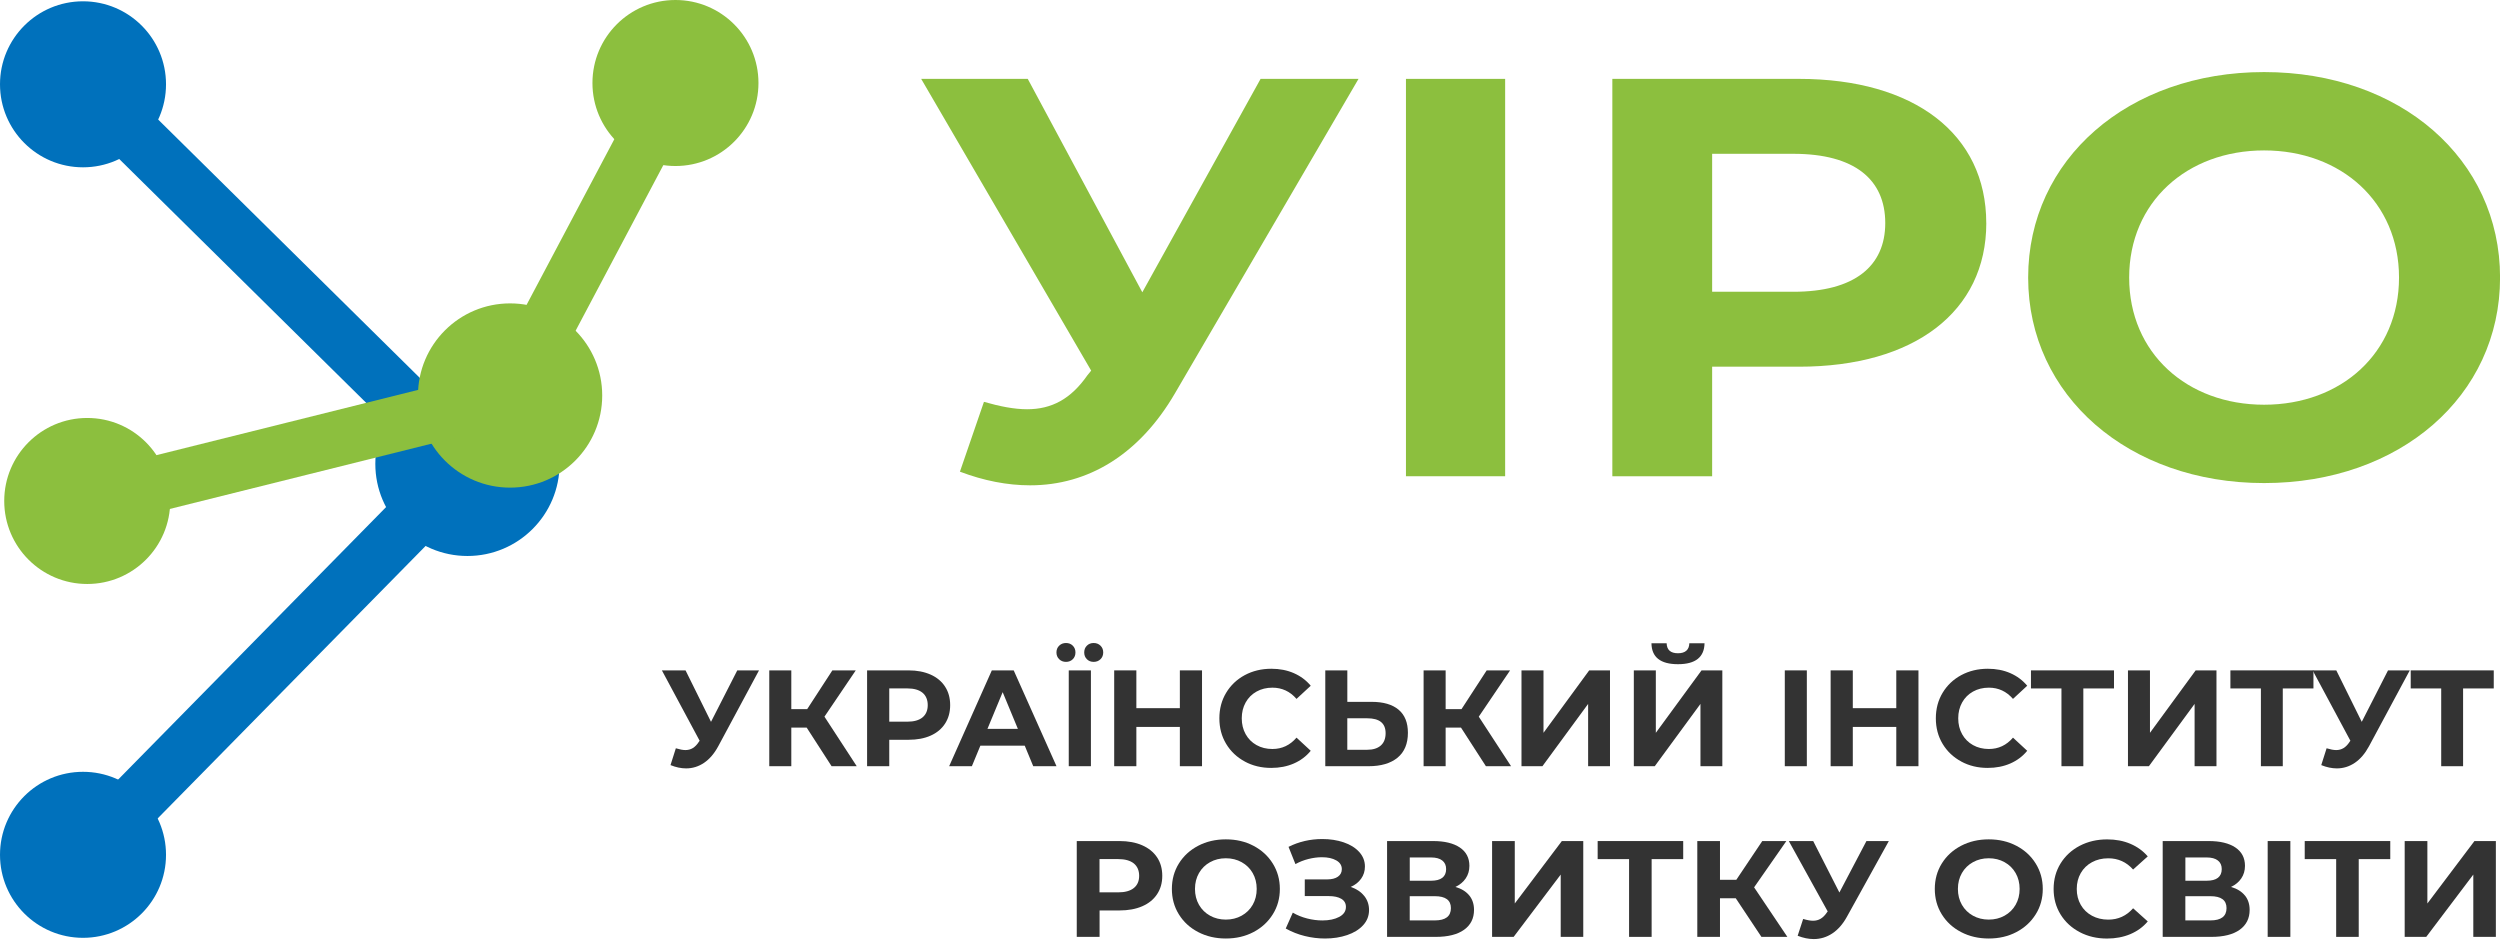 <svg xmlns:inkscape="http://www.inkscape.org/namespaces/inkscape" xmlns:sodipodi="http://sodipodi.sourceforge.net/DTD/sodipodi-0.dtd" xmlns="http://www.w3.org/2000/svg" xmlns:svg="http://www.w3.org/2000/svg" id="svg28" viewBox="0 0 768 291.4" sodipodi:docname="uiro.svg" inkscape:version="1.2.1 (9c6d41e410, 2022-07-14)"><defs id="defs95"></defs><g style="isolation:isolate;" id="g10"><path d="M417.34,24.23l-56.4,96.61c-10.98,18.83-26.69,28.25-44.48,28.25-7,0-14.19-1.4-21.57-4.19l7.38-21.45c4.92,1.4,9.27,2.27,13.25,2.27,7.57,0,13.44-3.14,18.55-10.46l1.14-1.4-52.23-89.64h32.74l35.2,65.57,36.34-65.57h30.09Z" style="fill:#8cbf3e;" id="path2"></path><path d="M431.91,24.23h30.47v122.07h-30.47V24.23Z" style="fill:#8cbf3e;" id="path4"></path><path d="M610.19,68.53c0,27.21-22.14,44.12-57.53,44.12h-26.69v33.66h-30.66V24.23h57.34c35.39,0,57.53,16.92,57.53,44.3Zm-31.04,0c0-13.43-9.46-21.28-28.2-21.28h-24.98v42.38h24.98c18.74,0,28.2-7.85,28.2-21.1Z" style="fill:#8cbf3e;" id="path6"></path><path d="M623.05,85.27c0-36.27,30.66-63.13,72.48-63.13s72.49,26.68,72.49,63.13-30.85,63.13-72.49,63.13-72.48-26.86-72.48-63.13Zm113.93,0c0-23.19-17.79-39.06-41.45-39.06s-41.45,15.87-41.45,39.06,17.79,39.06,41.45,39.06,41.45-15.87,41.45-39.06Z" style="fill:#8cbf3e;" id="path8"></path></g><g style="isolation:isolate;" id="g50"><path d="M233.17,205.94l-12.52,23.3c-1.21,2.24-2.66,3.94-4.35,5.09-1.7,1.15-3.54,1.72-5.53,1.72-1.54,0-3.14-.34-4.79-1.01l1.64-5.17c1.18,.36,2.16,.55,2.94,.55,.84,0,1.6-.2,2.27-.61,.67-.41,1.29-1.04,1.85-1.91l.25-.34-11.6-21.62h7.27l7.82,15.81,8.07-15.81h6.68Z" style="fill:#333333;fill-opacity:1" id="path12"></path><path d="M247.8,223.52h-4.71v11.86h-6.77v-29.44h6.77v11.9h4.88l7.73-11.9h7.19l-9.62,14.22,9.92,15.22h-7.73l-7.65-11.86Z" style="fill:#333333;fill-opacity:1" id="path14"></path><path d="M285.9,207.24c1.92,.87,3.4,2.1,4.43,3.7,1.04,1.6,1.56,3.49,1.56,5.68s-.52,4.04-1.56,5.66c-1.04,1.61-2.52,2.85-4.43,3.7-1.92,.86-4.18,1.28-6.79,1.28h-5.93v8.12h-6.81v-29.44h12.73c2.61,0,4.87,.44,6.79,1.3Zm-2.5,13.14c1.06-.88,1.6-2.14,1.6-3.76s-.53-2.92-1.6-3.81c-1.07-.88-2.62-1.33-4.67-1.33h-5.55v10.22h5.55c2.04,0,3.6-.44,4.67-1.32Z" style="fill:#333333;fill-opacity:1" id="path16"></path><path d="M314.83,229.07h-13.66l-2.61,6.31h-6.98l13.11-29.44h6.72l13.15,29.44h-7.15l-2.61-6.31Zm-2.14-5.17l-4.67-11.27-4.67,11.27h9.33Z" style="fill:#333333;fill-opacity:1" id="path18"></path><path d="M325.38,202.51c-.56-.55-.84-1.24-.84-2.08s.28-1.54,.84-2.08c.56-.55,1.26-.82,2.1-.82s1.53,.27,2.08,.82c.55,.55,.82,1.24,.82,2.08s-.27,1.54-.82,2.08-1.24,.82-2.08,.82-1.54-.27-2.1-.82Zm2.94,3.43h6.81v29.44h-6.81v-29.44Zm5.57-3.43c-.55-.55-.82-1.24-.82-2.08s.27-1.54,.82-2.08c.55-.55,1.24-.82,2.08-.82s1.54,.27,2.1,.82c.56,.55,.84,1.24,.84,2.08s-.28,1.54-.84,2.08c-.56,.55-1.26,.82-2.1,.82s-1.53-.27-2.08-.82Z" style="fill:#333333;fill-opacity:1" id="path20"></path><path d="M369.26,205.94v29.44h-6.81v-12.07h-13.36v12.07h-6.81v-29.44h6.81v11.61h13.36v-11.61h6.81Z" style="fill:#333333;fill-opacity:1" id="path22"></path><path d="M382.39,233.93c-2.42-1.3-4.33-3.11-5.72-5.42-1.39-2.31-2.08-4.93-2.08-7.84s.69-5.53,2.08-7.84c1.39-2.31,3.29-4.12,5.72-5.43,2.42-1.3,5.15-1.96,8.17-1.96,2.55,0,4.85,.45,6.91,1.35,2.06,.9,3.79,2.19,5.19,3.87l-4.37,4.04c-1.99-2.3-4.46-3.45-7.4-3.45-1.82,0-3.45,.4-4.88,1.2-1.43,.8-2.54,1.91-3.34,3.34-.8,1.43-1.2,3.06-1.2,4.88s.4,3.45,1.2,4.88c.8,1.43,1.91,2.54,3.34,3.34,1.43,.8,3.05,1.2,4.88,1.2,2.94,0,5.41-1.16,7.4-3.49l4.37,4.04c-1.4,1.71-3.14,3.01-5.21,3.91-2.07,.9-4.38,1.35-6.93,1.35-3,0-5.71-.65-8.13-1.96Z" style="fill:#333333;fill-opacity:1" id="path24"></path><path d="M429.63,218.01c1.92,1.6,2.88,3.97,2.88,7.11,0,3.34-1.06,5.88-3.17,7.63-2.12,1.75-5.09,2.63-8.93,2.63h-13.28v-29.44h6.77v9.67h7.48c3.59,0,6.34,.8,8.26,2.4Zm-5.46,11.02c.99-.87,1.49-2.13,1.49-3.79,0-3.06-1.88-4.58-5.63-4.58h-6.14v9.67h6.14c1.76,0,3.14-.43,4.14-1.3Z" style="fill:#333333;fill-opacity:1" id="path26"></path><path d="M448.81,223.52h-4.71v11.86h-6.77v-29.44h6.77v11.9h4.88l7.73-11.9h7.19l-9.62,14.22,9.92,15.22h-7.73l-7.65-11.86Z" style="fill:#333333;fill-opacity:1" id="path28"></path><path d="M467.39,205.94h6.77v19.18l14.04-19.18h6.39v29.44h-6.72v-19.14l-14.04,19.14h-6.43v-29.44Z" style="fill:#333333;fill-opacity:1" id="path30"></path><path d="M501.9,205.94h6.77v19.18l14.04-19.18h6.39v29.44h-6.72v-19.14l-14.04,19.14h-6.43v-29.44Zm5.42-8.33h4.67c.06,2.05,1.22,3.07,3.49,3.07,1.12,0,1.97-.26,2.56-.78,.59-.52,.9-1.28,.92-2.29h4.67c-.03,2.1-.71,3.7-2.06,4.79-1.34,1.09-3.38,1.64-6.09,1.64-5.38,0-8.1-2.14-8.15-6.43Z" style="fill:#333333;fill-opacity:1" id="path32"></path><path d="M548.29,205.94h6.77v29.44h-6.77v-29.44Z" style="fill:#333333;fill-opacity:1" id="path34"></path><path d="M589.35,205.94v29.44h-6.81v-12.07h-13.36v12.07h-6.81v-29.44h6.81v11.61h13.36v-11.61h6.81Z" style="fill:#333333;fill-opacity:1" id="path36"></path><path d="M602.49,233.93c-2.42-1.3-4.33-3.11-5.72-5.42-1.39-2.31-2.08-4.93-2.08-7.84s.69-5.53,2.08-7.84c1.39-2.31,3.29-4.12,5.72-5.43,2.42-1.3,5.15-1.96,8.17-1.96,2.55,0,4.85,.45,6.91,1.35,2.06,.9,3.79,2.19,5.19,3.87l-4.37,4.04c-1.99-2.3-4.46-3.45-7.4-3.45-1.82,0-3.45,.4-4.88,1.2-1.43,.8-2.54,1.91-3.34,3.34-.8,1.43-1.2,3.06-1.2,4.88s.4,3.45,1.2,4.88c.8,1.43,1.91,2.54,3.34,3.34,1.43,.8,3.05,1.2,4.88,1.2,2.94,0,5.41-1.16,7.4-3.49l4.37,4.04c-1.4,1.71-3.14,3.01-5.21,3.91-2.07,.9-4.38,1.35-6.93,1.35-3,0-5.71-.65-8.13-1.96Z" style="fill:#333333;fill-opacity:1" id="path38"></path><path d="M649.41,211.49h-9.41v23.89h-6.72v-23.89h-9.37v-5.55h25.51v5.55Z" style="fill:#333333;fill-opacity:1" id="path40"></path><path d="M653.7,205.94h6.77v19.18l14.04-19.18h6.39v29.44h-6.72v-19.14l-14.04,19.14h-6.43v-29.44Z" style="fill:#333333;fill-opacity:1" id="path42"></path><path d="M710.69,211.49h-9.42v23.89h-6.72v-23.89h-9.37v-5.55h25.51v5.55Z" style="fill:#333333;fill-opacity:1" id="path44"></path><path d="M740.28,205.94l-12.52,23.3c-1.21,2.24-2.65,3.94-4.35,5.09-1.7,1.15-3.54,1.72-5.53,1.72-1.54,0-3.14-.34-4.79-1.01l1.64-5.17c1.18,.36,2.16,.55,2.94,.55,.84,0,1.6-.2,2.27-.61,.67-.41,1.29-1.04,1.85-1.91l.25-.34-11.6-21.62h7.27l7.82,15.81,8.07-15.81h6.68Z" style="fill:#333333;fill-opacity:1" id="path46"></path><path d="M766.08,211.49h-9.42v23.89h-6.72v-23.89h-9.37v-5.55h25.51v5.55Z" style="fill:#333333;fill-opacity:1" id="path48"></path></g><g style="isolation:isolate;fill:#333333;fill-opacity:1" id="g80"><path d="M350.88,259.67c1.98,.87,3.5,2.1,4.57,3.7,1.07,1.6,1.6,3.49,1.6,5.68s-.53,4.04-1.6,5.66c-1.07,1.61-2.59,2.85-4.57,3.7-1.98,.86-4.31,1.28-6.99,1.28h-6.1v8.12h-7.01v-29.44h13.12c2.68,0,5.02,.44,6.99,1.3Zm-2.58,13.14c1.1-.88,1.65-2.14,1.65-3.76s-.55-2.92-1.65-3.81c-1.1-.88-2.7-1.33-4.81-1.33h-5.72v10.22h5.72c2.11,0,3.71-.44,4.81-1.32Z" style="fill:#333333;fill-opacity:1" id="path52"></path><path d="M368.07,286.33c-2.53-1.32-4.5-3.13-5.93-5.45-1.43-2.31-2.14-4.91-2.14-7.8s.71-5.49,2.14-7.8,3.41-4.13,5.93-5.45,5.36-1.98,8.51-1.98,5.98,.66,8.49,1.98c2.51,1.32,4.49,3.13,5.93,5.45s2.17,4.91,2.17,7.8-.72,5.49-2.17,7.8c-1.44,2.31-3.42,4.13-5.93,5.45-2.51,1.32-5.34,1.98-8.49,1.98s-5.98-.66-8.51-1.98Zm13.36-5.03c1.44-.8,2.58-1.91,3.4-3.34,.82-1.43,1.23-3.06,1.23-4.88s-.41-3.45-1.23-4.88c-.82-1.43-1.96-2.54-3.4-3.34s-3.06-1.2-4.85-1.2-3.41,.4-4.85,1.2-2.58,1.91-3.4,3.34c-.82,1.43-1.23,3.06-1.23,4.88s.41,3.45,1.23,4.88c.82,1.43,1.96,2.54,3.4,3.34,1.44,.8,3.06,1.2,4.85,1.2s3.41-.4,4.85-1.2Z" style="fill:#333333;fill-opacity:1" id="path54"></path><path d="M419.08,275.21c1,1.25,1.49,2.7,1.49,4.35,0,1.79-.61,3.35-1.82,4.67-1.21,1.32-2.85,2.33-4.91,3.03-2.06,.7-4.32,1.05-6.78,1.05-2.08,0-4.15-.25-6.21-.76-2.06-.5-4.02-1.28-5.87-2.31l2.17-4.88c1.33,.79,2.79,1.38,4.39,1.79,1.6,.41,3.17,.61,4.7,.61,2.08,0,3.8-.36,5.17-1.09,1.37-.73,2.06-1.75,2.06-3.07,0-1.09-.47-1.92-1.41-2.48-.94-.56-2.22-.84-3.83-.84h-7.4v-5.13h6.88c1.41,0,2.52-.28,3.31-.84,.79-.56,1.19-1.33,1.19-2.31,0-1.15-.57-2.05-1.71-2.69-1.14-.65-2.61-.97-4.4-.97-1.33,0-2.7,.18-4.11,.53-1.42,.35-2.76,.88-4.03,1.58l-2.12-5.3c3.2-1.6,6.67-2.4,10.39-2.4,2.37,0,4.55,.34,6.54,1.01s3.58,1.65,4.76,2.94c1.18,1.29,1.78,2.79,1.78,4.5,0,1.4-.39,2.65-1.17,3.74s-1.85,1.93-3.2,2.52c1.76,.59,3.14,1.51,4.13,2.75Z" style="fill:#333333;fill-opacity:1" id="path56"></path><path d="M451.35,275.06c.98,1.21,1.47,2.69,1.47,4.46,0,2.61-1.02,4.64-3.05,6.1-2.04,1.46-4.94,2.19-8.72,2.19h-14.94v-29.44h14.12c3.52,0,6.26,.66,8.23,1.98,1.96,1.32,2.94,3.2,2.94,5.64,0,1.46-.38,2.74-1.13,3.85s-1.8,1.98-3.16,2.63c1.85,.53,3.26,1.4,4.24,2.61Zm-18.27-4.5h6.54c1.53,0,2.68-.3,3.46-.9s1.17-1.49,1.17-2.67-.4-2.03-1.19-2.65-1.94-.93-3.44-.93h-6.54v7.15Zm12.64,8.41c0-2.44-1.65-3.66-4.94-3.66h-7.71v7.44h7.71c3.29,0,4.94-1.26,4.94-3.79Z" style="fill:#333333;fill-opacity:1" id="path58"></path><path d="M458.37,258.37h6.97v19.18l14.46-19.18h6.58v29.44h-6.93v-19.14l-14.46,19.14h-6.62v-29.44Z" style="fill:#333333;fill-opacity:1" id="path60"></path><path d="M517.08,263.92h-9.7v23.89h-6.93v-23.89h-9.65v-5.55h26.28v5.55Z" style="fill:#333333;fill-opacity:1" id="path62"></path><path d="M533.23,275.95h-4.85v11.86h-6.97v-29.44h6.97v11.9h5.02l7.97-11.9h7.4l-9.91,14.22,10.22,15.22h-7.97l-7.88-11.86Z" style="fill:#333333;fill-opacity:1" id="path64"></path><path d="M580.25,258.37l-12.9,23.3c-1.24,2.24-2.74,3.94-4.48,5.09-1.75,1.15-3.64,1.72-5.69,1.72-1.59,0-3.23-.34-4.94-1.01l1.69-5.17c1.21,.36,2.22,.55,3.03,.55,.87,0,1.65-.2,2.34-.61,.69-.41,1.33-1.04,1.91-1.91l.26-.34-11.95-21.62h7.49l8.05,15.81,8.31-15.81h6.88Z" style="fill:#333333;fill-opacity:1" id="path66"></path><path d="M602.44,286.33c-2.53-1.32-4.5-3.13-5.93-5.45-1.43-2.31-2.14-4.91-2.14-7.8s.71-5.49,2.14-7.8c1.43-2.31,3.41-4.13,5.93-5.45,2.53-1.32,5.36-1.98,8.51-1.98s5.97,.66,8.49,1.98,4.49,3.13,5.93,5.45,2.17,4.91,2.17,7.8-.72,5.49-2.17,7.8c-1.44,2.31-3.42,4.13-5.93,5.45s-5.34,1.98-8.49,1.98-5.98-.66-8.51-1.98Zm13.36-5.03c1.44-.8,2.58-1.91,3.4-3.34,.82-1.43,1.23-3.06,1.23-4.88s-.41-3.45-1.23-4.88-1.96-2.54-3.4-3.34-3.06-1.2-4.85-1.2-3.41,.4-4.85,1.2-2.58,1.91-3.4,3.34-1.23,3.06-1.23,4.88,.41,3.45,1.23,4.88c.82,1.43,1.96,2.54,3.4,3.34,1.44,.8,3.06,1.2,4.85,1.2s3.41-.4,4.85-1.2Z" style="fill:#333333;fill-opacity:1" id="path68"></path><path d="M638.9,286.35c-2.5-1.3-4.46-3.11-5.89-5.42-1.43-2.31-2.14-4.93-2.14-7.84s.71-5.53,2.14-7.84c1.43-2.31,3.39-4.12,5.89-5.43,2.5-1.3,5.3-1.96,8.42-1.96,2.63,0,5,.45,7.12,1.35s3.9,2.19,5.35,3.87l-4.5,4.04c-2.05-2.3-4.59-3.45-7.62-3.45-1.88,0-3.55,.4-5.02,1.2-1.47,.8-2.62,1.91-3.44,3.34-.82,1.43-1.23,3.06-1.23,4.88s.41,3.45,1.23,4.88c.82,1.43,1.97,2.54,3.44,3.34,1.47,.8,3.15,1.2,5.02,1.2,3.03,0,5.57-1.16,7.62-3.49l4.5,4.04c-1.44,1.71-3.23,3.01-5.37,3.91-2.14,.9-4.52,1.35-7.14,1.35-3.09,0-5.88-.65-8.38-1.96Z" style="fill:#333333;fill-opacity:1" id="path70"></path><path d="M689.62,275.06c.98,1.21,1.47,2.69,1.47,4.46,0,2.61-1.02,4.64-3.05,6.1-2.04,1.46-4.94,2.19-8.72,2.19h-14.94v-29.44h14.11c3.52,0,6.26,.66,8.23,1.98,1.96,1.32,2.94,3.2,2.94,5.64,0,1.46-.38,2.74-1.13,3.85s-1.8,1.98-3.16,2.63c1.85,.53,3.26,1.4,4.24,2.61Zm-18.27-4.5h6.54c1.53,0,2.69-.3,3.46-.9s1.17-1.49,1.17-2.67-.4-2.03-1.19-2.65c-.79-.62-1.94-.93-3.44-.93h-6.54v7.15Zm12.64,8.41c0-2.44-1.65-3.66-4.94-3.66h-7.71v7.44h7.71c3.29,0,4.94-1.26,4.94-3.79Z" style="fill:#333333;fill-opacity:1" id="path72"></path><path d="M696.63,258.37h6.97v29.44h-6.97v-29.44Z" style="fill:#333333;fill-opacity:1" id="path74"></path><path d="M734.3,263.92h-9.7v23.89h-6.93v-23.89h-9.66v-5.55h26.28v5.55Z" style="fill:#333333;fill-opacity:1" id="path76"></path><path d="M738.72,258.37h6.97v19.18l14.46-19.18h6.58v29.44h-6.93v-19.14l-14.46,19.14h-6.62v-29.44Z" style="fill:#333333;fill-opacity:1" id="path78"></path></g><path id="path1029" d="M143.6,142.5L25.5,25.9" style="fill:none; stroke:#0071bc; stroke-miterlimit:11.34; stroke-width:17.03px;"></path><path id="path1031" d="M25.5,262.6l118.1-120.1" style="fill:none; stroke:#0071bc; stroke-miterlimit:11.34; stroke-width:17.03px;"></path><path id="path1085" d="M207.5,25.5l-50.8,95.9" style="fill:none; stroke:#8cbf3e; stroke-miterlimit:11.34; stroke-width:17.03px;"></path><circle id="path-l-1" cx="25.5" cy="25.9" r="25.5" style="fill:#0071bc;"></circle><circle id="path-l-2" cx="25.5" cy="262.6" r="25.5" style="fill:#0071bc;"></circle><circle id="path-b-1" cx="143.6" cy="142.5" r="28.3" style="fill:#0071bc;"></circle><circle id="path-l-3" cx="26.8" cy="153.9" r="25.5" style="fill:#8cbf3e;"></circle><circle id="path-l-4" cx="207.5" cy="25.5" r="25.5" style="fill:#8cbf3e;"></circle><circle id="path-b-2" cx="156.7" cy="121.5" r="28.3" style="fill:#8cbf3e;"></circle><path id="path1083" d="M156.7,121.5L26.8,153.9" style="fill:none; stroke:#8cbf3e; stroke-miterlimit:11.34; stroke-width:17.03px;"></path></svg>
